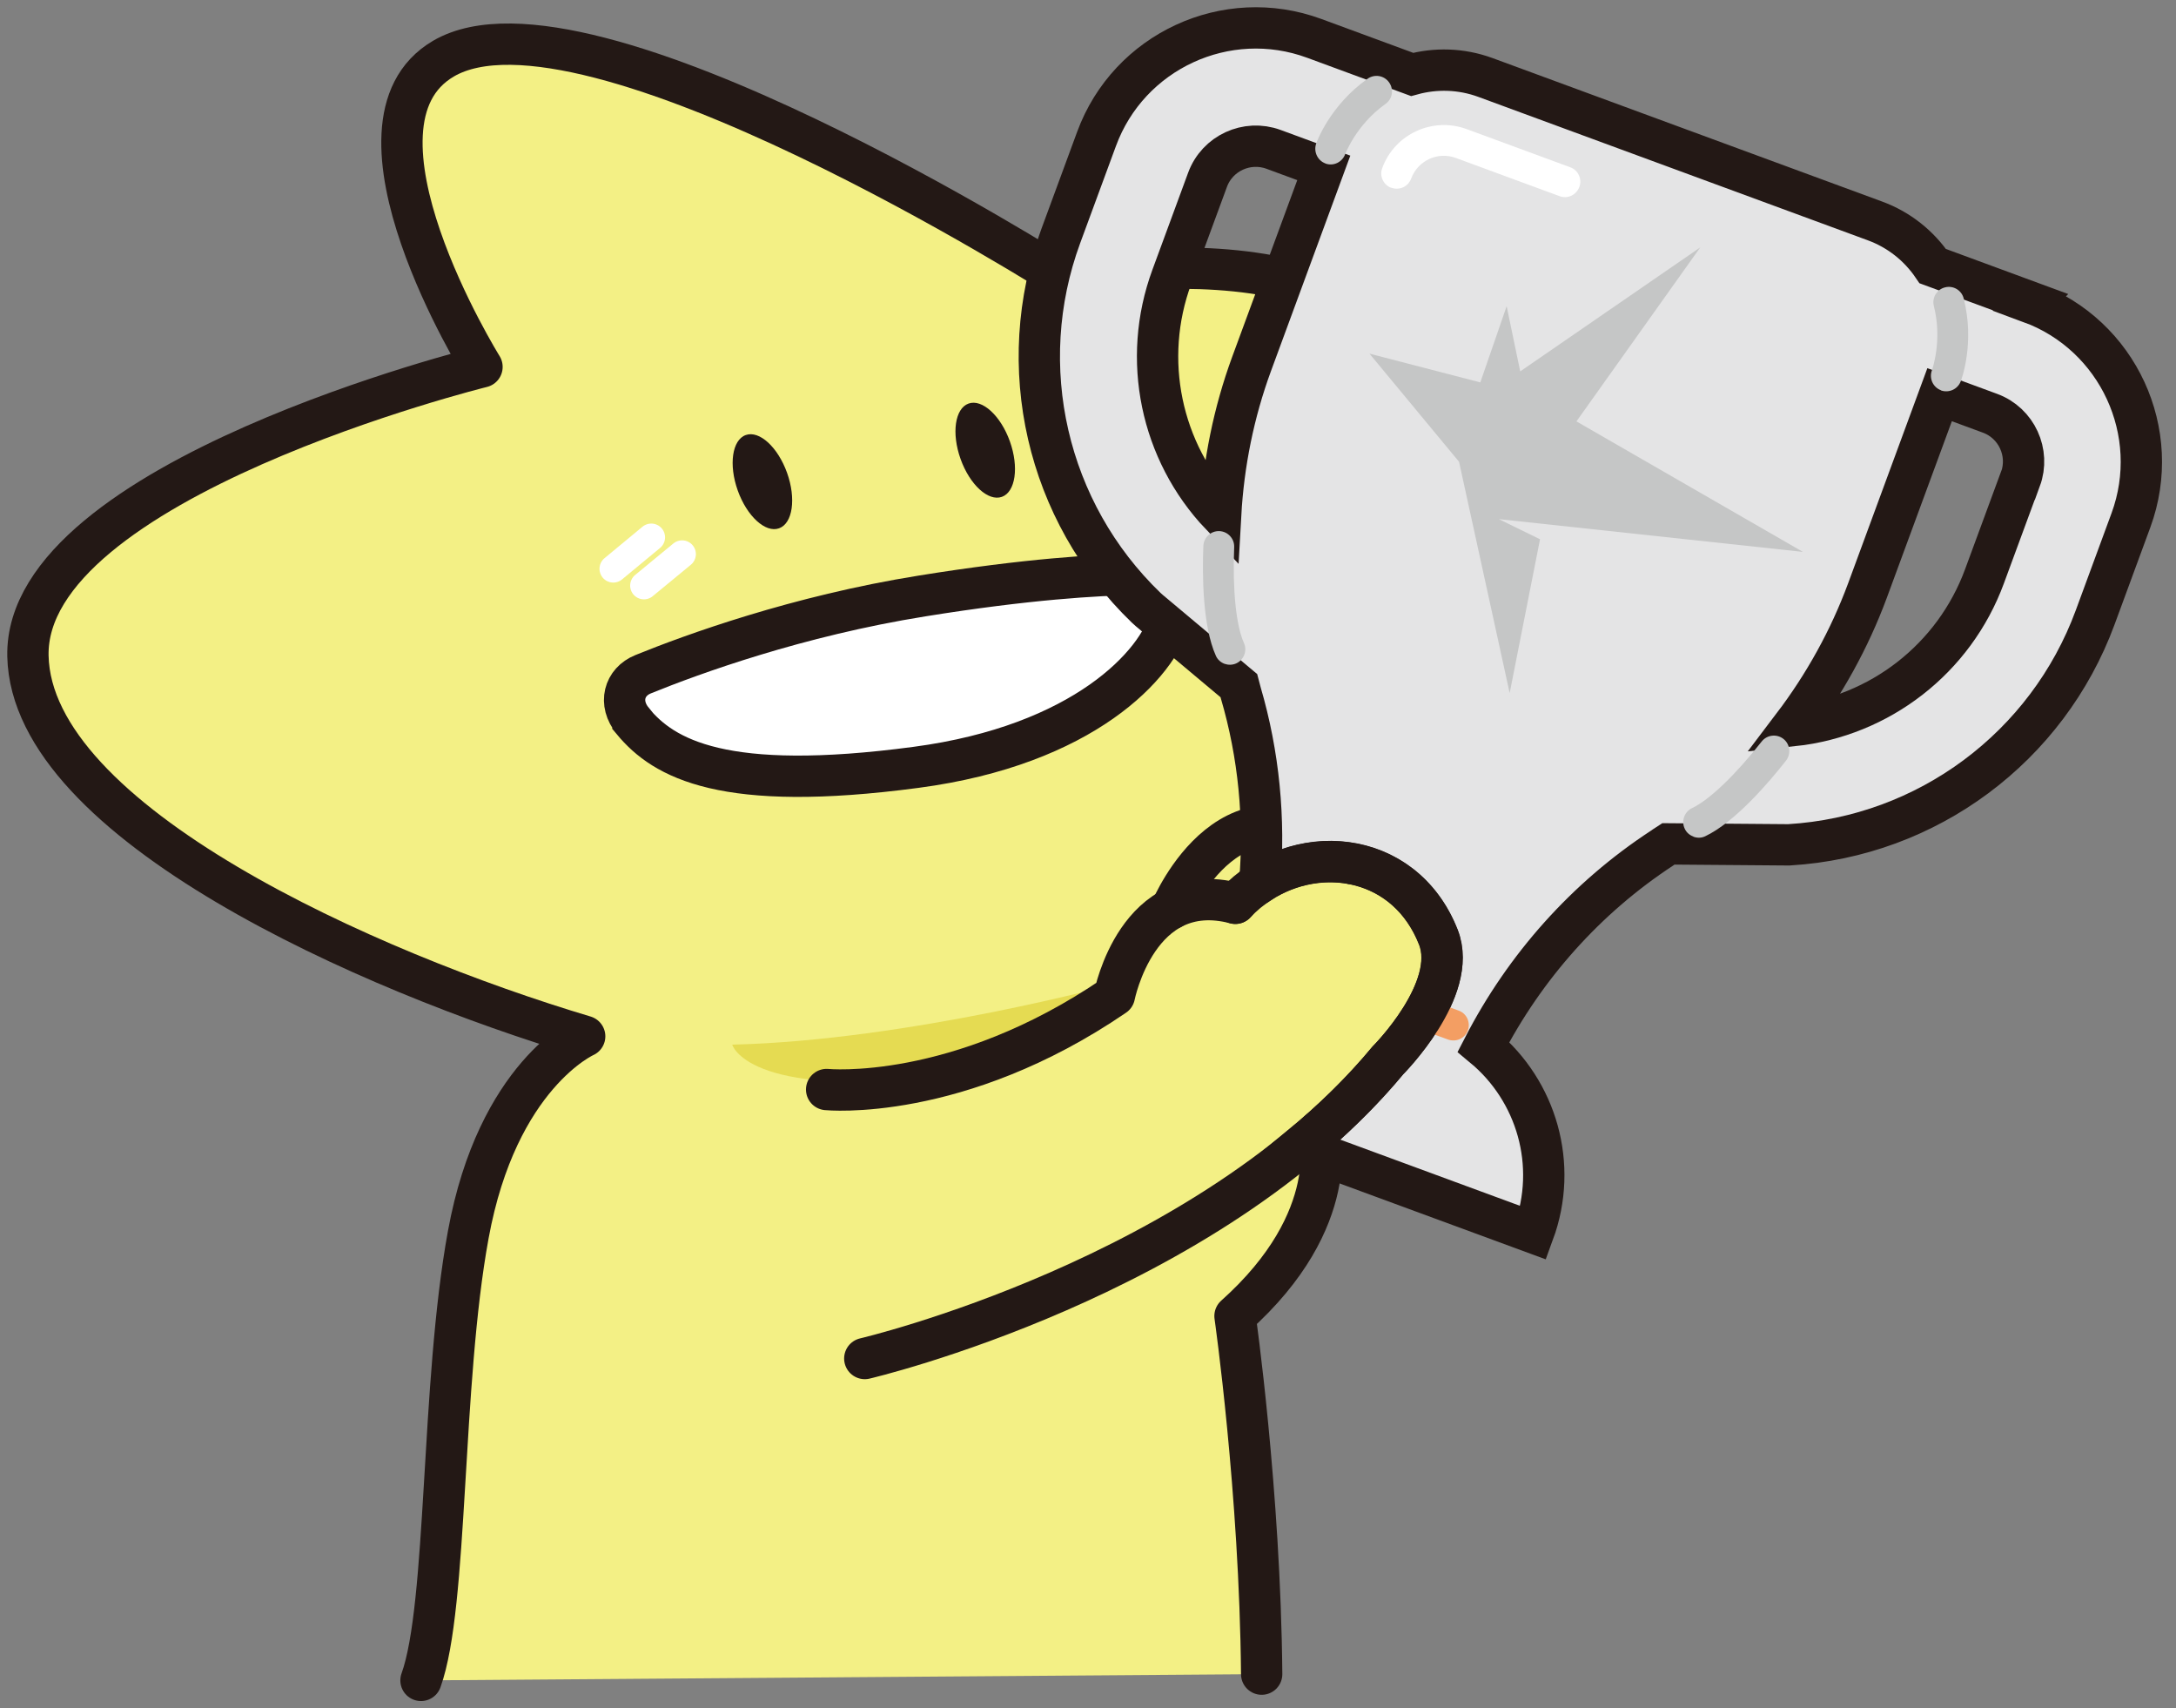 <svg width="79" height="62" viewBox="0 0 79 62" fill="none" xmlns="http://www.w3.org/2000/svg">
<rect x="0" y="0" width="79" height="62" fill="#808080" stroke="none"/>
<path d="M45.799 60.77C45.741 54.137 44.831 47.771 44.831 47.771C48.791 44.228 47.881 41.057 47.881 41.057L51.464 37.363L52.299 34.296L50.496 31.896L47.974 30.521L45.579 29.948C47.927 27.704 51.893 23.024 52.137 16.82C52.514 7.34 38.569 10.112 38.569 10.112C38.569 10.112 21.262 -0.893 16.095 2.128C12.019 4.511 17.493 13.318 17.493 13.318C17.493 13.318 0.875 17.423 1.009 23.813C1.13 29.855 13.393 35.282 21.221 37.618C21.221 37.618 17.475 40.755 16.994 44.82C16.345 50.305 16.264 58.277 15.278 60.997" fill="#F3F085"/>
<path d="M39.56 16.902L41.358 16.907" stroke="white" stroke-linecap="round" stroke-linejoin="round"/>
<path d="M39.085 18.079L40.882 18.084" stroke="white" stroke-linecap="round" stroke-linejoin="round"/>
<path d="M23.645 19.505L22.265 20.647" stroke="white" stroke-linecap="round" stroke-linejoin="round"/>
<path d="M24.764 20.114L23.378 21.256" stroke="white" stroke-linecap="round" stroke-linejoin="round"/>
<path d="M36.374 18.035C36.868 17.858 36.998 16.957 36.664 16.022C36.33 15.087 35.658 14.473 35.164 14.649C34.669 14.826 34.539 15.727 34.874 16.662C35.208 17.597 35.88 18.211 36.374 18.035Z" fill="#231815"/>
<path d="M28.284 19.177C28.779 19 28.909 18.099 28.575 17.165C28.24 16.23 27.569 15.616 27.074 15.792C26.58 15.969 26.45 16.87 26.784 17.805C27.118 18.74 27.79 19.354 28.284 19.177Z" fill="#231815"/>
<path d="M40.575 35.694C40.575 35.694 32.979 37.769 26.584 37.92C26.584 37.92 27.112 39.886 34.093 39.074L38.534 37.317L40.581 35.694H40.575Z" fill="#E5DB52"/>
<path d="M22.977 26.173C22.438 25.523 22.659 24.752 23.349 24.474C25.134 23.749 28.95 22.358 33.478 21.633C37.293 21.018 39.833 20.868 41.242 20.85C42.071 20.839 42.697 21.61 42.488 22.416C42.059 24.103 39.334 27.049 33.258 27.854C26.253 28.788 24.102 27.535 22.977 26.184V26.173Z" fill="white" stroke="#231815" stroke-width="1.5" stroke-miterlimit="10"/>
<path d="M30.011 39.549C30.011 39.549 34.771 40.025 40.459 36.14C40.459 36.14 41.3 31.855 44.848 32.789" stroke="#231815" stroke-width="1.5" stroke-linecap="round" stroke-linejoin="round"/>
<path d="M15.284 60.997C16.269 58.277 16.003 50.253 17 44.82C18.061 39.016 21.227 37.618 21.227 37.618C13.399 35.282 1.142 29.855 1.014 23.813C0.881 17.423 17.499 13.318 17.499 13.318C17.499 13.318 12.025 4.511 16.101 2.128C21.267 -0.893 38.575 10.112 38.575 10.112C38.575 10.112 52.52 7.34 52.143 16.82C51.899 23.024 47.933 27.704 45.585 29.948" stroke="#231815" stroke-width="1.5" stroke-linecap="round" stroke-linejoin="round"/>
<path d="M47.887 41.057C47.887 41.057 48.797 44.234 44.837 47.771C44.837 47.771 45.747 54.137 45.805 60.77" stroke="#231815" stroke-width="1.5" stroke-linecap="round" stroke-linejoin="round"/>
<path d="M42.529 32.986C42.529 32.986 44.843 27.466 49.07 31.345" stroke="#231815" stroke-width="1.5" stroke-linecap="round" stroke-linejoin="round"/>
<path d="M73.723 10.97L70.169 9.66C69.676 8.935 68.957 8.344 68.07 8.019L53.928 2.812C53.041 2.487 52.113 2.47 51.267 2.702L47.712 1.392C44.529 0.22 40.981 1.855 39.81 5.044L38.511 8.57C36.777 13.284 37.995 18.577 41.613 22.062C41.648 22.097 41.682 22.126 41.723 22.161L44.981 24.892C45.005 24.979 45.022 25.06 45.045 25.147C45.706 27.396 45.927 29.739 45.735 32.046C47.956 30.603 51.099 31.159 52.218 34.024C52.96 35.92 50.385 38.494 50.385 38.494C49.429 39.648 48.35 40.686 47.202 41.631L55.673 44.75C56.584 42.274 55.778 39.596 53.858 38.001C55.36 35.09 57.581 32.592 60.347 30.782C60.422 30.736 60.486 30.678 60.561 30.632L64.811 30.666C64.858 30.666 64.91 30.666 64.956 30.666C69.972 30.365 74.332 27.118 76.066 22.41L77.364 18.885C78.535 15.701 76.9 12.153 73.711 10.982L73.723 10.97ZM45.44 13.208C44.79 14.977 44.419 16.826 44.315 18.688C42.14 16.391 41.439 13.046 42.541 10.054L43.839 6.529C44.193 5.56 45.271 5.068 46.234 5.421L48.06 6.094L45.44 13.208ZM73.346 17.395L72.047 20.92C70.946 23.912 68.244 25.999 65.101 26.341C66.226 24.857 67.142 23.21 67.797 21.442L70.418 14.327L72.245 15C73.213 15.354 73.706 16.432 73.352 17.395H73.346Z" fill="#E4E4E5" stroke="#231815" stroke-width="1.5" stroke-miterlimit="10"/>
<path d="M50.513 6.819C50.223 6.714 50.072 6.39 50.183 6.1C50.635 4.865 52.009 4.233 53.244 4.685L57.007 6.071C57.297 6.175 57.448 6.5 57.337 6.79C57.227 7.08 56.908 7.23 56.619 7.12L52.856 5.734C52.2 5.491 51.476 5.827 51.232 6.482C51.128 6.772 50.803 6.923 50.513 6.813V6.819Z" fill="white"/>
<path d="M48.118 5.932C47.834 5.827 47.684 5.508 47.782 5.218C47.8 5.16 48.281 3.827 49.649 2.859C49.904 2.679 50.252 2.737 50.432 2.992C50.612 3.247 50.554 3.595 50.298 3.775C49.237 4.528 48.843 5.584 48.837 5.595C48.733 5.885 48.414 6.042 48.124 5.937C48.124 5.937 48.124 5.937 48.118 5.937V5.932Z" fill="#C5C6C6"/>
<path d="M44.459 24.097C44.32 24.045 44.204 23.946 44.141 23.801C43.654 22.717 43.648 20.838 43.688 19.818C43.7 19.511 43.961 19.267 44.268 19.279C44.575 19.29 44.819 19.551 44.807 19.859C44.743 21.407 44.877 22.711 45.161 23.338C45.289 23.622 45.161 23.952 44.883 24.08C44.743 24.143 44.593 24.143 44.459 24.097Z" fill="#C5C6C6"/>
<path d="M70.47 14.165C70.47 14.165 70.47 14.165 70.464 14.165C70.174 14.055 70.029 13.73 70.139 13.44C70.145 13.417 70.528 12.367 70.209 11.109C70.134 10.808 70.313 10.506 70.615 10.431C70.916 10.355 71.218 10.535 71.293 10.837C71.705 12.46 71.206 13.794 71.183 13.846C71.073 14.13 70.754 14.275 70.464 14.171L70.47 14.165Z" fill="#C5C6C6"/>
<path d="M61.478 30.365C61.344 30.319 61.228 30.22 61.164 30.081C61.031 29.802 61.153 29.466 61.431 29.333C62.057 29.037 63.003 28.133 63.959 26.915C64.151 26.672 64.504 26.631 64.748 26.822C64.991 27.014 65.032 27.367 64.841 27.611C64.209 28.417 62.985 29.843 61.913 30.353C61.773 30.423 61.617 30.423 61.478 30.371V30.365Z" fill="#C5C6C6"/>
<path d="M52.96 36.685L51.945 36.314C51.777 36.667 51.574 36.998 51.365 37.294L52.571 37.734C52.861 37.839 53.186 37.694 53.29 37.404C53.395 37.114 53.25 36.789 52.96 36.685Z" fill="#F39E63"/>
<path d="M54.699 11.115L53.743 13.881L49.719 12.837L52.971 16.762L54.809 25.158L55.911 19.575L54.415 18.844L65.455 20.033L57.233 15.296L61.727 8.981L55.192 13.481L54.699 11.115Z" fill="#C5C6C6"/>
<path d="M31.396 49.313C31.396 49.313 43.816 46.414 50.391 38.488C50.391 38.488 52.966 35.914 52.224 34.018C50.936 30.742 47.017 30.481 44.848 32.789" stroke="#231815" stroke-width="1.5" stroke-linecap="round" stroke-linejoin="round"/>
</svg>
